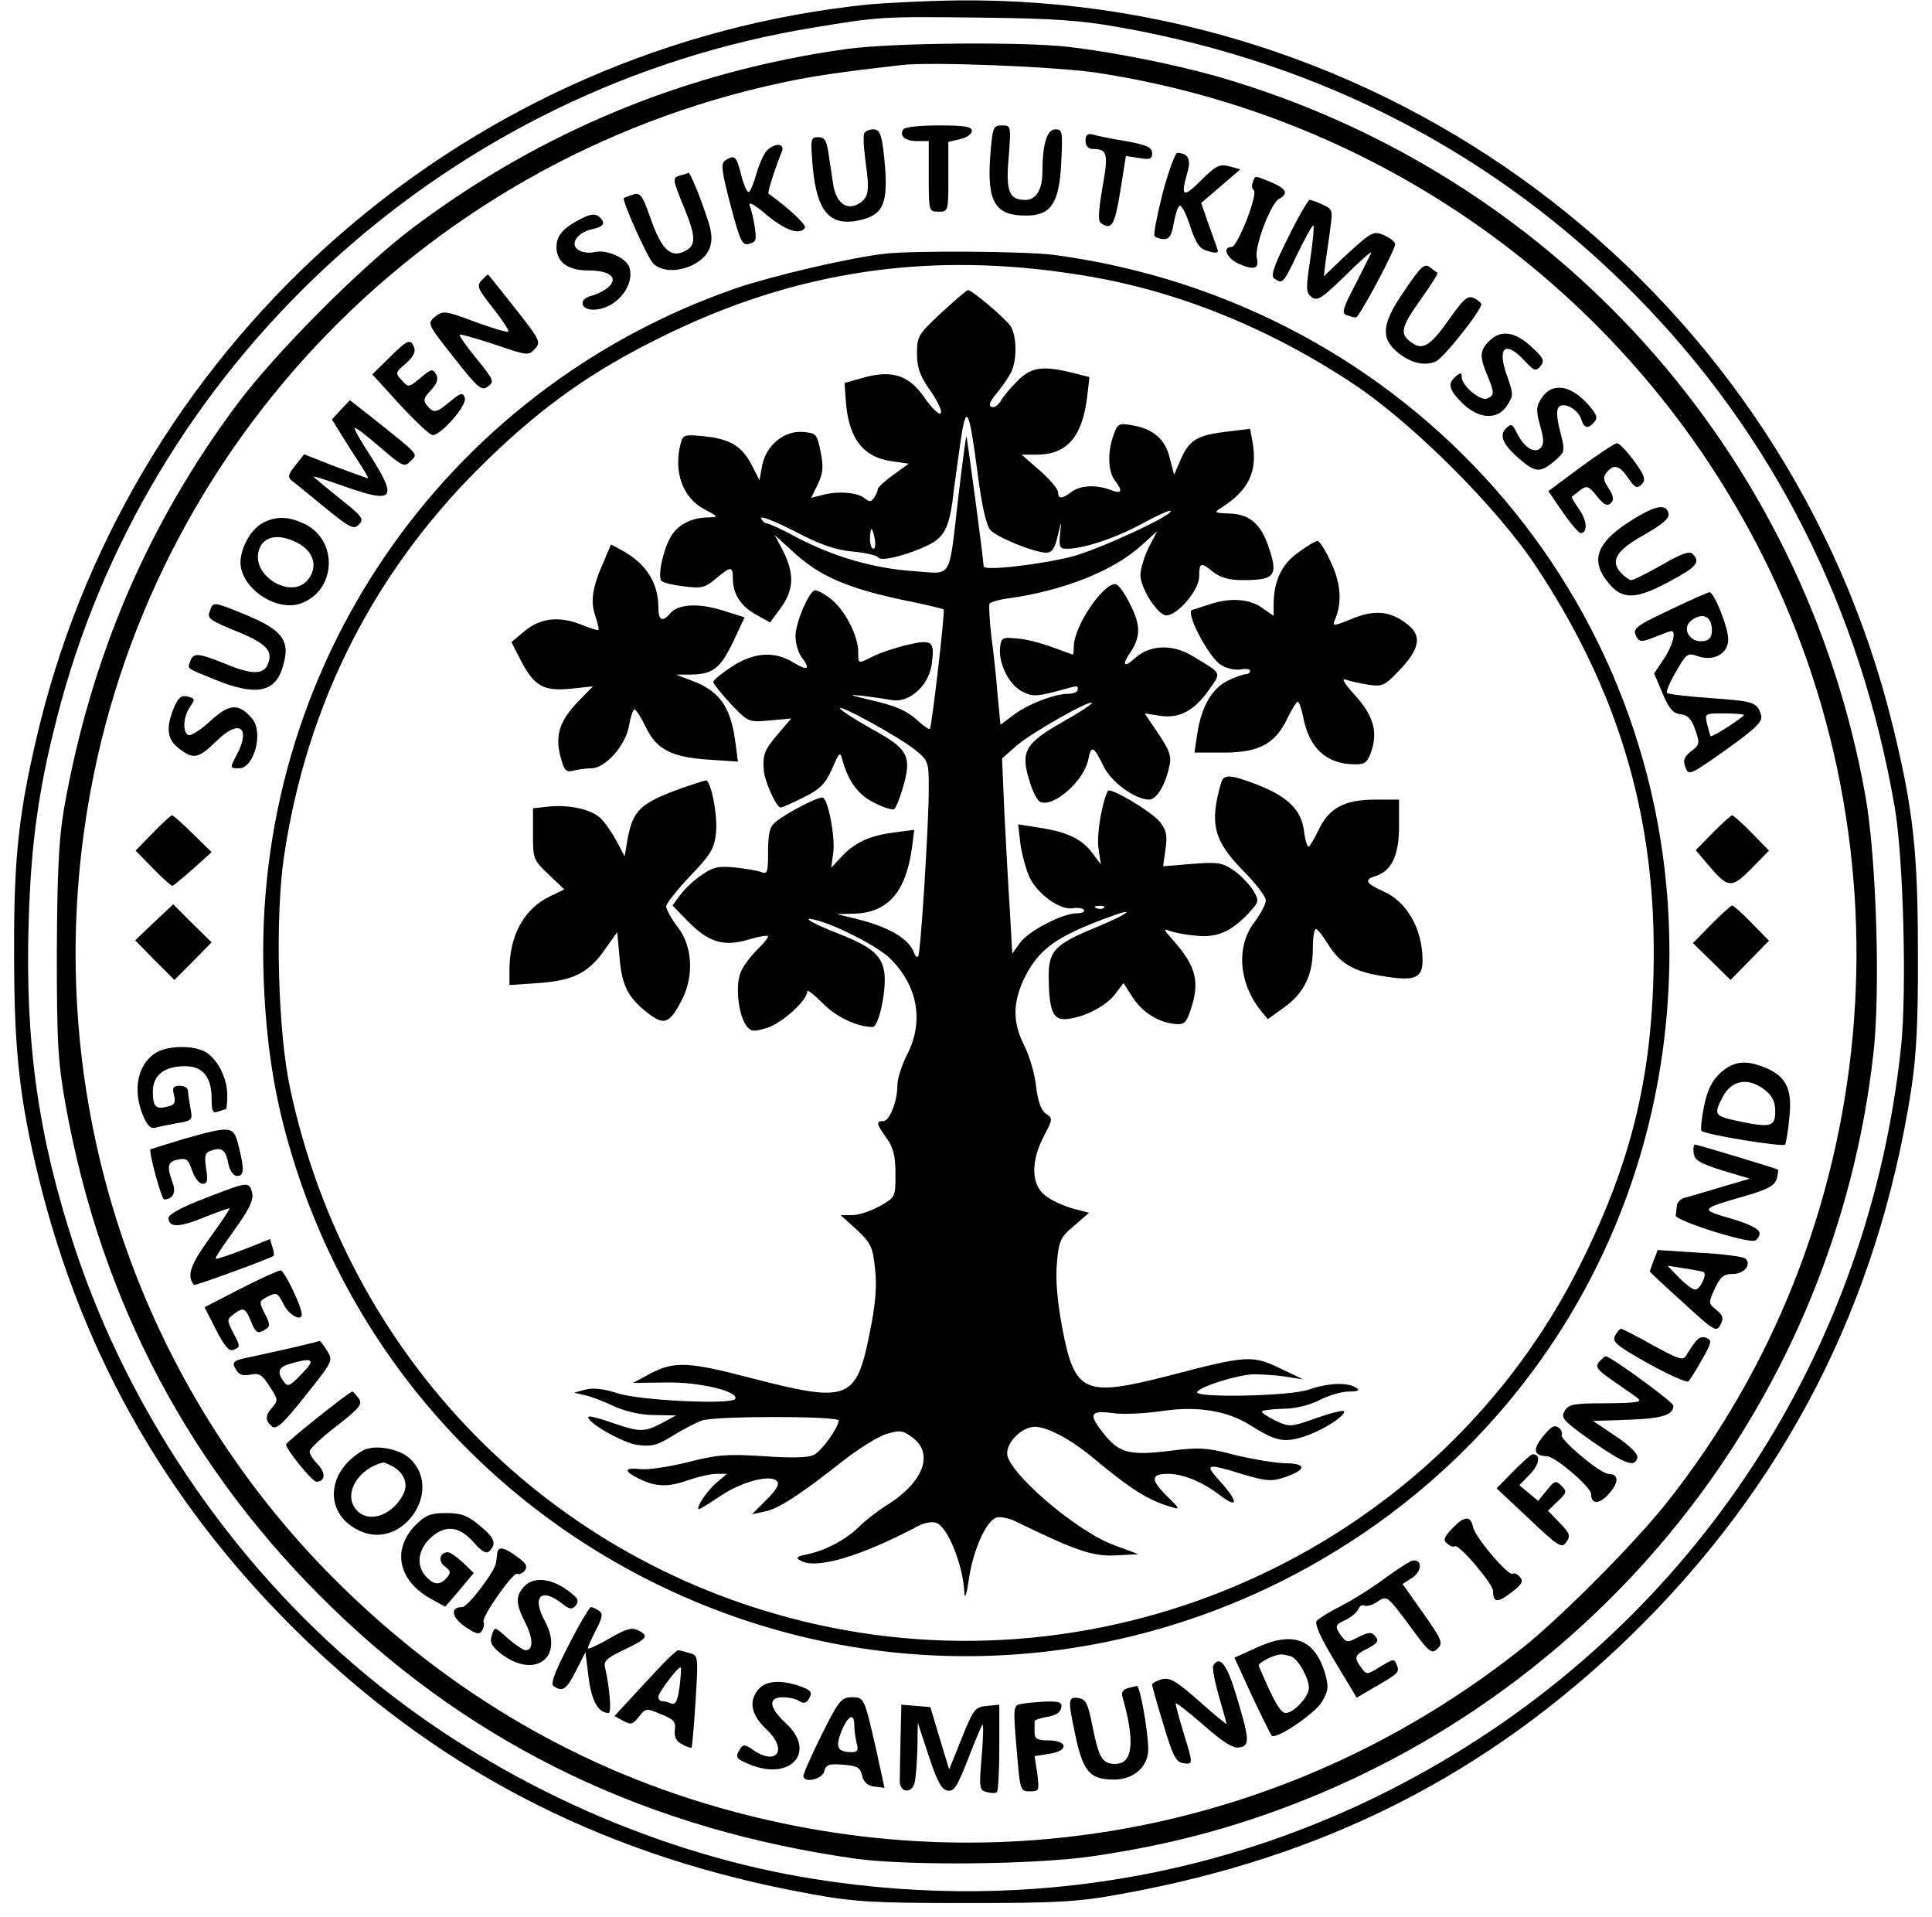 <?xml version="1.0" encoding="UTF-8"?>
<svg data-bbox="3.595 0.09 485.817 485.41" viewBox="0 0 493 489" height="652" width="657.333" xmlns="http://www.w3.org/2000/svg" data-type="shape">
    <g>
        <path d="M222 1.1C120 11.4 34.7 85.5 10.1 185c-5.2 21.4-6.6 33-6.5 58 0 24.9 1.3 37.1 6.3 57.6 11.3 45.9 33.7 84.7 68.2 117.9 35.8 34.4 77.7 55.5 128.9 64.7 10.9 2 15.9 2.3 39.5 2.3s28.6-.3 39.5-2.3c51.8-9.3 93.4-30.4 129.9-65.7 39.4-38.3 63.2-84.5 71.8-139.5 1.3-8.7 1.8-17.3 1.7-35 0-25.7-1.2-36.6-6.4-57.8C456.2 75.9 357.2-.9 244.6.1c-7.8.1-17.9.6-22.6 1zM285.9 7c51.3 9.1 95.8 32.2 131.5 68.4 35 35.5 57.3 79.6 66.1 130.6 2.2 12.9 3.1 46.7 1.6 61.1-8.2 77.7-52.4 145.5-120.1 184-47.7 27.2-102.2 37-157 28.3-39.4-6.2-79.2-23.9-111-49.2-35.7-28.4-63.7-68.7-78-112.1-9.2-27.9-12.6-51.9-11.7-82.5.6-21.5 2.8-36.2 8.3-56.5 24.4-89 99.9-156.9 191.6-172 17.5-2.9 17.9-2.9 43.3-2.6 18.3.2 25.5.7 35.4 2.5z"/>
        <path d="M216 12.5c-40.7 5.7-77.7 20.9-110.5 45.5-13.2 9.9-35.1 31.9-44.9 45-23 30.8-37.5 64.8-44.3 103.5-1.3 7.8-1.7 15.9-1.8 36.5 0 23.4.3 28 2.3 39.2 9.1 50.2 31.9 93.2 68.3 128.3 36.4 35.2 80.6 56.3 133.4 63.7 13.1 1.8 45.4 1.5 60-.6 19.3-2.8 35.3-7 52.3-13.6 80.7-31.4 137.4-104.9 147.2-190.8 1.9-15.9.8-50.7-2-66.2-15.7-88-79.6-158.8-165.4-183.5-10.6-3-25.9-6.1-37.6-7.5-11.6-1.4-45.4-1.1-57 .5zm63.5 6C351.8 29.4 414.1 73.7 448 138.3c41.3 78.7 32.3 175.9-22.8 245.2-8.1 10.2-26.4 28.6-36.2 36.5-58.3 46.6-134.2 61.7-206 41-37.7-10.8-71.2-31.1-99.6-60.1-49-50.3-71.8-120.3-61.8-189.9C35 117 106.2 41 199.5 21.1c7.8-1.7 15.5-2.8 30.5-4.5 7.6-.9 39.1.4 49.5 1.9z"/>
        <path d="M230.5 33c-1.1 1.7.5 3 3.6 3h2.9v9c0 8.9 0 9 2.5 9s2.5-.1 2.5-8.9v-8.9l3-.7c1.7-.4 3-1.3 3-2.1 0-1.1-1.8-1.4-8.4-1.4-4.7 0-8.8.4-9.1 1z"/>
        <path d="M252.7 39.6c-.9 11.9 1.2 15.4 9.1 15.4 6.4 0 8.5-3.1 9-13.5.4-8 .3-8.5-1.5-8.5-2.1 0-3.3 3.7-3.3 10.8 0 4.6-1.6 7.2-4.4 7.2-4.1 0-5-2.2-4.2-11 .6-7.9.6-8-1.7-8s-2.4.4-3 7.6z"/>
        <path d="M220.6 33.9c-.4.5-.2 3.9.3 7.6 1.1 7.4.7 9.1-2 10.6-3 1.6-5.6-.5-6.3-5.1-.3-2.2-.9-5.8-1.2-8-.5-3.2-1-4-2.6-4-2 0-2 .4-1.4 7.7 1.1 11.7 4.6 15.4 12.7 13.3 5.8-1.6 6.8-4.8 5.3-17.8-.5-4.1-1.1-5.2-2.5-5.2-1 0-2 .4-2.3.9z"/>
        <path d="M277 35.9c0 1.3.7 2.1 1.8 2.1 3.8 0 4.1 1.1 2.5 9.9-1.1 6.9-1.2 8.6-.1 9.2 2.5 1.6 3.3.2 4.7-8.5l1.4-8.8 3.3.5c2.8.5 3.4.3 3.4-1.2s-1.3-2.1-6.7-3.1c-3.8-.6-7.6-1.4-8.5-1.7-1.3-.3-1.8.1-1.8 1.6z"/>
        <path d="M195.7 38.4c-.8.8-2 3.5-2.7 6-.7 2.5-1.6 4.6-2 4.6-.4 0-1.3-2-1.9-4.5-1.2-4.7-1.6-5.1-4-3.6-1.2.8-1 2.5 1.3 11.4 2.5 9.4 3 10.4 4.8 9.9 1.7-.4 1.9-1 1.4-4.3-.3-2-.9-4.5-1.3-5.5-.4-1.1 1.3-.2 4.3 2.4 4.8 4 8.6 5.3 9.8 3.3.5-.7-4.5-5.3-9.3-8.7-.3-.3 1.6-6.2 3.4-10.7.9-2.1-1.7-2.4-3.8-.3z"/>
        <path d="M296.7 49.2c-1.4 5.6-2.4 10.5-2.1 11 .3.4 1.4.8 2.4.8 1.4 0 2-1 2.5-4 .4-2.2 1-4.2 1.5-4.5.5-.3 1.7 2.1 2.7 5.2 1.6 4.7 2.4 5.8 4.7 6.4 2 .6 2.6.4 2.3-.4-.2-.7-1.3-3.6-2.3-6.5l-1.9-5.4 5-4.3 5-4.3-2.9-.8c-2.4-.6-3.4-.1-7.2 3.7-4.5 4.5-5.2 4.1-3.4-2.1 1-3.4.2-4.9-2.6-5-.5 0-2.2 4.6-3.7 10.2z"/>
        <path d="M173.8 44.7c-2.3.6-2.3.8.7 8.1 3.2 7.8 3.2 9.9 0 11.4-3.5 1.6-5.8-.7-8.6-8.8-2-5.6-2.5-6.3-4.3-5.8-1.2.4-2.2.8-2.4.9-.6.5 5.8 14.8 7.4 16.6 3.4 3.7 12.5 1.3 14.5-3.8.7-2 .6-3.9-.5-7.2-1.7-5.3-4.5-12.2-4.9-12-.1.1-1 .3-1.9.6z"/>
        <path d="M319.7 46.5c-.4.8-.2 1.7.2 2 1.3.7-4.1 14.5-5.6 14.5-2.6 0-1.2 3 2 4.4 3.8 1.6 5.1 1.1 4.4-1.6-.7-2.6 3.5-13.8 5.6-15 2.6-1.4 2-2.6-1.9-4.3-4.4-1.8-4.1-1.8-4.7 0z"/>
        <path d="M328.7 60.6c-3.8 7.5-4.5 9.9-3.5 10.5 2.1 1.4 2.3 1.2 5.8-6.2 1.9-3.9 3.7-7.2 4.1-7.4.3-.2 0 3.5-.7 8.3-1.2 7.9-1.2 8.8.3 10 1.5 1.1 2.6.3 8.6-5.5 3.8-3.8 6.8-6.4 6.6-5.8-.2.5-2.1 4.2-4.1 8.2-3.1 5.9-3.5 7.2-2.2 7.7.9.3 1.9.6 2.4.6.8 0 10-17.1 10-18.7 0-.6-1.2-1.5-2.6-2.2-3-1.3-3.2-1.2-10.8 5.8l-4.8 4.6.5-4c.3-2.2.9-6 1.2-8.6.6-4.2.5-4.6-2-5.7-1.4-.7-2.9-1.2-3.3-1.2-.4 0-2.9 4.3-5.5 9.6z"/>
        <path d="M148.5 55.7c-4.8 2.4-6.5 4.4-6.5 7.3 0 3.9 2.9 6 8.2 6 5.5 0 7.7 1.9 5 4.3-.9.8-2.9 1.8-4.4 2.2-3.2.8-2.7 3.5.6 3.5 5.6 0 10.7-6 9.2-10.8-.8-2.4-5.8-4.6-8.8-3.9-1.1.3-3 .2-4-.4-2.6-1.4-.7-4.5 3.2-5.4 3.2-.7 3.7-1.6 1.8-3.3-.9-.7-2.2-.6-4.3.5z"/>
        <path d="M226 64.7c-9 1-28.6 5.6-38.1 8.8C113 99.4 64.2 170.7 67.3 250c.6 15.8 2.6 28.9 6.4 42 14.1 49.3 47.8 89.5 93.8 112.1 51 25 109.8 24.5 160.5-1.2 60.8-31 97.9-91.5 98-159.8.1-90.6-66.6-166.1-157.3-178.1-7.4-.9-35.1-1.1-42.7-.3zm50 5.5c24 3.8 47.8 13.4 69.6 27.9 15.2 10.2 36.3 31.3 46.3 46.3 20.5 30.9 30.1 62.2 30.1 98.2 0 30.5-5.3 53.1-18.7 79.9-35.4 71.1-116.8 109.4-195 91.9-67.9-15.2-119.7-68-134.3-136.9-3.1-14.5-3.8-43-1.6-58.5 5.8-39.8 23.5-74.3 52.3-102 14.1-13.6 26.4-22.3 43.8-30.9C202.9 69 237.4 63.9 276 70.2z"/>
        <path d="M240.2 79.8c-5.9 5.5-6.2 6-6.2 10.4 0 3.6.7 5.7 3.5 9.6 1.9 2.8 3.1 5.4 2.5 5.7-.5.3-2.3-1.5-4-3.9-3.9-5.8-8.2-7.3-15.5-5.3l-5 1.4.3 4.1c.6 9.9 4.3 14.9 12 15.9l4.1.6-3.9 2.8c-2.2 1.6-4 3.2-4 3.7 0 .4-.4 1.3-.9 2.1-.8 1.2-1.2 1.2-2.5.2-1.7-1.5-7-1.9-10.8-.8l-2.8.7 1.7-3.5c1.3-2.7 1.5-4.4.7-8.2-.9-4.6-1.1-4.8-4.5-5.1-4.8-.4-9.4 3.4-10.4 8.5l-.7 3.8-1.9-3.7c-2.5-5-5.6-6.8-12.2-7.5-5.1-.5-5.4-.4-6 1.8-1.9 7.2.5 13.9 6 16.8 3.6 1.9 3.7 2 1.1 2.1-4.1 0-7.5 1.7-9.3 4.4-2.2 3.3-3.8 10.7-2.7 11.8.5.5 3.1 1.1 5.8 1.4 4.4.6 5.4.3 8.1-2 3.8-3.2 4.3-3.2 4.3-.1 0 4 2 7.1 5.9 9.3l3.6 2 2.8-3.8c3.3-4.6 3.4-8.6.6-14.3l-2.2-4.2 4.6 4.2c7 6.5 14.4 9.6 30.2 12.8 4.4.9 8.1 1.8 8.3 2 .4.4-3 29.7-3.5 30.4-.2.3-1.3-.5-2.6-1.6-3.2-3-5.9-4.2-12.9-5.8-5.2-1.2-5.5-1.4-1.8-1 2.5.3 5.9.8 7.6 1.1 4.3.8 9.2-3.5 10.1-8.8.9-6.2.3-6.8-6.1-5.3-3 .7-6.9 2-8.7 2.9-4.1 2-3.9 2.1-3.9-1.2-.1-4.2-3.4-10.6-7.1-13.5-1.8-1.4-3.7-2.3-4.1-2.1-1.8 1.1-4.8 8.5-4.8 11.7 0 1.8.7 4.2 1.5 5.3 2.4 3.1 1.7 3.7-1.9 1.5-4.9-3.1-10.3-2.7-15.9 1-2.6 1.7-4.7 3.4-4.7 3.9 0 .4 2 2.9 4.4 5.5 4.5 4.7 4.5 4.8 10 4.3l5.5-.5-3.5 4.1c-3.3 3.9-3.8 5.1-3.5 9.1.2 2.8 3.2 9.5 4.3 9.5.5 0 3.1-1.2 5.9-2.6 4.1-2 5.5-3.4 7.2-7.2 1.9-4.4 2.1-4.6 2.7-2.2 1.5 5.4 4 8.8 8.1 10.8 2.3 1.2 4.6 1.9 5.1 1.6.4-.3 1.5-2.9 2.3-5.8 2.2-7.7 1.2-9.6-8-14.6-4.1-2.3-7.8-4.7-8.1-5.2-1-1.6 15.2 7.3 19.1 10.5 3.4 2.7 3.5 3.1 3.5 9.7 0 9.8-2.1 42.4-2.7 43-.3.3-.8-.1-1-.8-1.3-3.7-6.2-6.6-14.8-8.8l-5-1.2 4.3-.1c8.7-.2 13.3-5.4 14.9-16.7l.6-4.7-5.3.7c-6.2.8-10 2.6-13.4 6.3l-2.5 2.7.5-3.6c.6-3.7-1.1-13.4-2.6-14.3-.8-.5-9.4 3.9-12.2 6.3-1.4 1.1-1.8 3-1.8 7.5 0 5.2-.2 5.8-1.7 5.2-1-.4-4-.9-6.8-1.2-4.1-.4-5.6-.1-8.4 1.9-1.9 1.2-4.3 3.5-5.5 5.1l-2 2.7 3.9 4c5.3 5.4 9.1 6.6 15.5 4.7 2.7-.8 5-1.2 5-.8 0 .4-1.3 2-2.9 3.5-1.6 1.6-3.5 4.1-4.1 5.7-1.4 3.3-.6 10.7 1.4 13.5 1.2 1.6 1.8 1.7 5.4.6 3.8-1.2 10.2-7 10.2-9.3 0-.5 1.7.8 3.8 2.9 3.3 3.5 8.8 6.2 12.9 6.2 1.6 0 3.7-10.1 2.9-14.3-.8-4.2-3.4-6.3-12.1-9.7-6.4-2.5-9.3-4.3-5.4-3.3 5.3 1.3 15.6 6.6 18.8 9.6 7.2 6.9 9 16.1 4.6 24.7-1.4 2.7-2.5 6.2-2.5 7.8 0 4.2-2 9.2-3.6 9.2-1.9 0-1.8.7.8 4.3 1.8 2.5 2.3 4.6 2.3 9.2 0 5.9 0 5.9-4 8.2-2.2 1.2-5.3 2.3-7 2.3h-3l4.1 3.7c3.7 3.5 4.1 4.4 4.7 10 .5 4.5.1 9.2-1.4 16.5-3.4 17-5.4 17.8-30.1 11.4-16-4.2-19.7-4.4-25.8-1.2l-4.5 2.4 8.5-.1c8.3-.2 18.7 2.3 17.6 4.2-1 1.5-24 .4-29.8-1.4-3.7-1.2-6.5-1.5-8.4-1l-2.9.8 3 .7c1.7.4 5 1.7 7.5 2.9 2.8 1.2 6.6 2.1 10 2.1l5.5.1-3.5 1.9c-4.5 2.4-5.8 2.4-12.7 0-3.1-1.1-5.8-1.8-6.1-1.6-1 1.1 8.4 6.6 12.3 7.2 3.8.5 5.1.2 9.3-2.4 2.6-1.6 5.9-3.3 7.3-3.8 3.1-1.2 34.9-1.2 34.9 0 0 1.7-4.2 7.6-6.2 8.7-1.4.8-5.6.9-12.9.4-9.2-.6-11.9-.4-19.3 1.5-4.7 1.2-10.2 2-12.1 1.8-4.4-.5-4.5.5-.1 2.6 4.2 2 7.2 2 12.6.1 2.3-.8 5.4-1.5 6.9-1.5h2.6l-2.7 2.3c-2.4 2-5.5 6.7-4.4 6.7.2 0 2.7-1.5 5.5-3.4 5.4-3.6 12.6-5.5 14.3-3.8.8.8 0 2.2-2.6 4.8l-3.7 3.7 3.3-.7c3.4-.7 8.5-3.9 20.3-13.2 3.9-3 8.7-6 10.8-6.6 3.3-1 4.1-.9 6.5.9 5.6 4.1 2.9 11.4-6.5 17.3-2.4 1.5-5.6 4-7.1 5.5-3.2 3.2-8.4 6-13.1 7-2.9.6-3.2.9-1.7 1.7 4 2.2 15.4-1.2 29.9-8.9 1.5-.8 3.6-1.2 4.6-.8 2.9.9 6.9 10.8 7.2 18 .1 1.6.6.1 1.1-3.4 1.1-7.8 4.6-15.5 7.3-16 1-.2 3.3.3 5 1.2 15.2 7.4 19.4 8.8 25.2 8.5l5.8-.3-6.2-2.3c-9.6-3.5-27.3-18.7-27.3-23.4 0-3.1 3.9-6.8 7.1-6.8 3.1 0 9.2 3.2 14.8 7.9 9.9 8.2 14 10.8 20.1 12.6 2.2.7 2.1.4-1.3-2.9-4.1-4.1-4.1-5.6.4-5.6 3.8 0 8.9 2.1 13.4 5.6 4.5 3.4 4.5 1.5-.1-3.6-4.2-4.6-3.7-4.8 5.7-1.9 5.7 1.7 7.4 1.9 10.3.9 5.9-1.9 6.3-3.6.8-3.7-2.6 0-8.4-1-13-2.1-7.2-1.9-9.2-2-16.4-1.1-10.3 1.3-13.1.6-16.8-3.9-4.4-5.4-4-6.5 1.9-5.7 2.7.4 8.3.1 12.5-.5 9.1-1.4 16.9-.1 22.8 3.7 6.3 3.9 8.3 4.4 13.2 2.9 4.6-1.4 10.6-5.1 10.6-6.5 0-.5-3.1.3-6.9 1.6-6.7 2.4-7 2.4-10.5.8-2-1-3.6-2-3.6-2.4 0-.3 2.4-.6 5.3-.7 3.2 0 6.8-.9 9.4-2.2 2.3-1.2 5.7-2.2 7.5-2.2 2.5 0 2.9-.3 1.8-1-2.2-1.4-7.1-1.2-12 .5-4.8 1.7-29.5 2.2-28.5.6.8-1.4 10.1-4.3 14.3-4.5 2 0 5.7.2 8.2.6l4.5.7-6-2.9c-7-3.3-8.5-3.2-28 1.9-21.8 5.6-24.2 4.6-27.4-11.9-1.3-7.1-1.8-12.5-1.4-16.8.5-5.7.9-6.6 4.4-9.5l3.8-3.3-4.2-1.1c-2.4-.7-5.5-2.1-7-3.3-3.6-2.8-3.7-8.8-.3-15.2 2.2-4.2 2.3-4.5.6-5.6-1.3-.8-2.1-3-2.6-6.9-.3-3.2-1.7-7.9-3-10.5-3.1-6.1-3-11.1.1-17.5 3.6-7.1 8-10.3 20.3-14.9 8.9-3.4 6.7-1.4-2.9 2.5-9.8 4.1-11.4 5.8-11.3 12.5.1 8 1 10.6 3.9 10.6 4.1 0 10.4-3 12.9-6.2l2.3-3 2.1 3.3c2.4 3.9 6.5 6.6 10.7 7.1 2.6.3 3.1-.1 4.2-3.2 2.6-7.5 1.6-11.5-4.6-18.4-2.2-2.5-2.3-2.8-.6-2.1 1.1.4 4.1 1 6.6 1.2 5.3.6 8.9-.9 13.4-5.6 2.8-3.1 2.9-3.2 1.3-5.9-.9-1.5-3.1-3.8-4.9-5.1-3.1-2.1-4.1-2.2-10.8-1.7l-7.3.6.6-4.3c.5-3.5.3-4.8-1.4-7-2.2-2.7-12.8-9-13.3-7.9-1.5 2.9-2.9 11-2.4 14.5l.6 4.2-2.1-2.8c-2.7-3.6-6.3-5.4-13.3-6.5l-5.7-.9.6 5.1c.4 2.8 1.5 6.7 2.4 8.6 2.1 4.2 7.8 8.3 11 7.7 1.2-.2 2.5 0 2.8.4.3.5-.5.9-1.8.9-3.7 0-12.3 4.5-14.5 7.5l-2 2.8-.6-10.9c-.4-6-1-17.2-1.4-24.9l-.6-14 3.5-3.1c3.7-3.3 18.7-11.8 19.4-11.1.3.2-3 2.4-7.3 4.8-9.7 5.5-10.9 7.6-8.7 14.8.8 2.9 2.1 5.4 2.9 5.7 3.4 1.4 11.1-5.4 12.2-10.8.7-3.8 1.4-3.5 3.8 1.5 2 4.2 8 8.6 11.7 8.7 1.9 0 4.2-3.7 5.2-8.6.6-2.5 0-4-2.8-8.2l-3.5-5.2 3.8.6c5 .8 8.9-1.3 12.6-6.6 3.2-4.6 3.5-4-4.3-8.7-5.2-3.1-11-2.8-14.8.8-2.6 2.4-3.2 1.5-1-1.6 2.7-4 2.7-7 0-12.3-1.4-2.9-3.1-5.2-3.8-5.2-3.3 0-10.6 10.9-10.6 16 0 1.1-.1 2-.2 2-.2 0-2.5-.9-5.3-1.9-2.7-1-6.8-2.1-9-2.2-3.7-.4-4-.2-4.3 2.2-.5 4.1 2.3 9.6 5.6 11.3 2.6 1.3 3.5 1.3 8.3.1 6.5-1.8 5.9-1.7 5.9-.5 0 .5-1.1 1-2.4 1-3.5 0-10.5 2.7-14.1 5.5l-3.2 2.4-.7-7.2c-.3-4-1-10.8-1.6-15.1-.5-4.3-.7-8.2-.5-8.6.3-.4 2.6-1.1 5.2-1.4 13.9-2 26.4-7 33.5-13.4l4.1-3.7-2.2 4.2c-1.1 2.3-2.1 5.5-2.1 7 0 3.4 4.5 10.3 6.6 10.3 2.9 0 8.4-6.5 8.4-9.9 0-3.6.4-3.8 3.7-1.1 1.8 1.4 4.1 2 7.4 2 8.4 0 9.2-1.1 6.4-9.1-2-5.5-4.9-7.8-10-7.9-3.5-.1-3.8-.3-2.1-1.3 7.2-4.5 9.6-9.4 8.2-17l-.6-3.3-5.8.7c-7.6.9-9.7 2.1-11.8 6.9l-1.8 4.1-1.1-4.2c-1.1-4.8-4.2-7.5-9.6-8.4-3.4-.6-3.7-.5-4.8 2.6-1.5 4.4-1.4 9.1.4 11.5 2.1 2.8 1.8 3.5-1.1 2.4-3.7-1.4-7.7-1.2-10 .5-2.4 1.8-3.4 1.9-3.4.1 0-.8-2.1-3.3-4.6-5.5l-4.7-4.1h3.7c7.8 0 11.7-4.4 13-14.6l.6-5.2-4.4-1.1c-7.6-1.9-10.5-1.4-14 2.1-1.8 1.8-3.7 4.1-4.3 5.2-.6 1-1.6 1.7-2.3 1.4-.8-.2-.5-1.3 1.2-3.3 1.4-1.7 3-4 3.7-5.3 1.7-3.2 1.6-9.6-.1-12.1-1.4-2-9.8-9.1-10.8-9.1-.3 0-3.3 2.6-6.8 5.8zm9.3 41.2c1 7.9 2.2 13.1 3.2 14.2 1.7 1.9 11.3 5.8 14.3 5.8 1.4 0 2.2-1.1 2.9-4.3 1-4.1 1-4.1.6-.5-.3 3.4-.1 3.8 1.8 3.8 4.3 0 12.8-2.9 19.3-6.5 3.7-2 6.8-3.4 7.1-3.2 1 1-18.3 9.9-25.2 11.7-8.4 2.1-22.5 3.7-22.5 2.5 0-1.5-4.2-33-4.4-33.2-.1-.2-1 6.6-2 15-2.6 22.2-1.3 20.1-11.5 19.4-10.1-.7-19.9-3.5-29.6-8.5-3.8-2.1-7.4-3.7-7.9-3.7s-1.1-.6-1.4-1.3c-.2-.7 3.6.8 8.5 3.3 6.5 3.4 10.4 4.8 14.8 5.2 3.3.3 6.3 1 6.6 1.5.7 1.2 7.9-.7 13.1-3.3 4-2.1 5.2-4.7 6.2-13.9.4-3 1.2-8.9 1.8-13 1.4-9.2 2.1-7.8 4.3 9zm-26.3 16.5c.3 1.4.1 2.5-.3 2.5-.5 0-.9-1.1-.9-2.5s.2-2.5.4-2.5.6 1.1.8 2.5zm58.5 94.1c-.3.3-1.2.4-1.9.1-.8-.3-.5-.6.6-.6 1.1-.1 1.7.2 1.3.5z"/>
        <path d="M331.2 141c-4.2 3-6.2 7.3-6.2 13.3v2.8l-2.9-2c-3.2-2.3-8-2.7-13.2-1-1.9.6-4 1.3-4.7 1.5-1.8.5 4.1 11.9 7.3 14 1.4.9 3.6 1.4 5 1.2 1.4-.3 2.5-.1 2.5.3 0 .5-.5.9-1.1.9-.6 0-2.7.7-4.5 1.6-4.1 1.9-6.9 6.8-7.9 13.7l-.7 4.7h7.4c9 0 13.2-2.2 16.3-8.7 1.1-2.3 2.3-4.2 2.6-4.3.4 0 1 1.7 1.4 3.7 1.5 8.2 6 12.3 13.4 12.3 2.5 0 3.1-.6 4.1-3.5 1.6-5 .4-9.1-4.4-14.3-2.7-3-3.4-4.3-2.1-3.8 1.1.4 3.7 1 5.8 1.3 3.4.5 4.1.2 7.6-3.5 5.4-5.6 6-8.9 2.4-11.8-4.3-3.5-8.5-4-14.4-1.5-4.6 1.9-5 1.9-4.3.3 1.9-4.3 1.6-9.2-.9-14.6-1.4-3.1-3-5.6-3.5-5.6s-2.7 1.3-5 3z"/>
        <path d="M154 143.4c-2.8 6.3-3.4 10-2.1 13.7.6 1.8 1 3.4.8 3.6-.2.2-2-.4-4-1.2-5.8-2.4-10.7-1.9-14.7 1.4l-3.5 2.9 2.4 4.7c3.4 6.6 5.9 7.9 12.8 7.2l5.6-.6-3.6 3.7c-4.9 5-6.1 8.8-4.7 14.2 1 3.6 1.4 4.1 3.3 3.6 1.2-.3 3.3-.6 4.6-.6 3.6 0 8.7-5.8 9.6-10.8.4-2.3 1-4.2 1.4-4.2.4 0 1.7 2 2.9 4.5 2.7 5.7 6.6 7.7 16.1 8.3l7.4.5-.7-5.3c-1.2-8.8-4.1-12.8-11.2-15.4l-3.9-1.5h3.8c5.7-.1 7.5-1.6 10.8-8.4l2.9-6.2-5.7-1.8c-6.2-1.9-11.3-1.6-13.3.8-1.9 2.3-3 1.8-3-1.5 0-6.3-3.1-11.2-9.3-14.6l-2.8-1.5-1.9 4.5z"/>
        <path d="M311.6 199.7c-3 10.4-1.9 14.7 5.4 22.2 3.3 3.3 6 6.8 6 7.8s-1.4 3.6-3 5.7c-4.6 6.1-3.9 15.4 1.7 22.4l1.8 2.2 4.2-3c5.1-3.7 7.3-8.3 7.3-14.9 0-2.8.3-5.1.8-5.1.4 0 1.8 1.8 3.1 3.9 2.9 4.8 6.6 7 13.8 8.1 8.3 1.4 10.3.6 10.3-4 0-8-4-15-10-17.6-4.5-2-5-3-2-3.9 4.1-1.3 6-5.3 6-12.6V204h-6.2c-7.8 0-11.8 2.2-14.4 7.9-1.1 2.2-2.2 4.1-2.5 4.1-.4 0-.9-1.9-1.2-4.3-.7-5.2-4.3-8.6-12.1-11.6-6.9-2.6-8.3-2.6-9-.4z"/>
        <path d="M174.4 200.9c-11.1 4-12.9 5.7-14.3 13.4l-.7 4.2-2.1-4c-1.2-2.2-3-4.8-4.2-5.9-2.4-2.2-8.2-3.4-13.4-2.8l-3.7.4v6.6c0 6.3.1 6.6 4 10.3l4 3.8-3.5 1.7c-6.7 3.1-10.5 10-10.5 18.8v3.9l7.3-.5c8.9-.6 12.9-2.6 17-8.5l3.2-4.5.6 6.5c.6 7.3 2.2 10.3 7.4 14.3 4.1 3.1 5.4 2.5 8.6-3.7 3-6 2.6-13.5-1.1-18.3-1.7-2.2-3-4.6-3-5.4 0-.7 2.8-4.2 6.1-7.7 5.3-5.5 6.2-7.1 6.6-11 .5-4.3-1.3-13.6-2.6-13.4-.3 0-2.9.9-5.7 1.8z"/>
        <path d="M358.5 74c-5.8 8.3-6.3 12.1-2.1 15.7 3.4 2.9 7.1 3.8 10 2.5 2-.9 11.6-13 11.6-14.6 0-.3-.8-1-1.8-1.5-1.6-.8-2.5-.1-6.1 4.9-5 7.2-7 8.5-9.9 6.4-3.1-2.2-2.8-3.8 2.4-11.1 2.5-3.5 4.4-6.5 4.2-6.7-.1-.1-1-.7-1.9-1.4-1.4-1.1-2.3-.3-6.4 5.8z"/>
        <path d="M123.2 71.2c-1.7 1.7-1.6 2.1 2.9 7.8 2.2 2.8 3.9 5.4 3.6 5.6-.2.3-4.1-.9-8.5-2.5-7.7-2.9-8.2-2.9-10.2-1.3-2 1.7-2 1.8 4.8 10.4 6.2 7.9 7.1 8.6 8.7 7.4 1.7-1.2 1.5-1.7-2.9-7.1-2.6-3.2-4.5-5.9-4.3-6.1.2-.2 4.2.9 9 2.5 8.2 2.8 8.6 2.9 10.2 1.1 1.6-1.7 1.3-2.3-5.1-10.4-3.7-4.7-6.8-8.6-6.9-8.6 0 0-.6.5-1.3 1.2z"/>
        <path d="M380 87c-2.4 2.4-2.5 3.9-.5 8.7 1.9 4.5 1.9 5.2-.1 6-1.7.6-6.4-3.3-6.4-5.5 0-1.2-.3-1.2-1.5-.2-2.2 1.9-1.8 3.4 1.7 6.9 4.2 4.1 9 4.3 11.4.5 1.6-2.4 1.6-2.9 0-7.4-2.7-7.4-.5-9.3 4.4-4 2.5 2.7 2.9 2.8 4.1 1.4 1.1-1.4.8-2.1-2.4-5-4.2-3.9-7.8-4.3-10.7-1.4z"/>
        <path d="M99.3 91.3 95 95.5l7.1 7.8c3.9 4.2 7.6 7.7 8.3 7.7 2.2 0 8.9-7.7 8.2-9.5-.5-1.5-1-1.3-3.7.9-3.6 3-4.2 3.1-5.9 1.1-1.1-1.3-.9-2 .9-3.9 1.7-1.8 2-2.9 1.4-4.1-.9-1.5-1.3-1.4-4 .9-3 2.5-3.1 2.5-4.8.6-1.7-1.8-1.6-2 1.1-4.3 1.8-1.6 2.5-2.9 2.1-4-.9-2.4-1.7-2.1-6.4 2.6z"/>
        <path d="M393.4 101.5c-1.4 2.2-1.5 3.1-.4 7.1 1 3.4 1 4.8.1 5.7-1.5 1.5-4.2-.1-6-3.8-1.2-2.4-1.5-2.5-2.8-1.2-1.9 1.8-.7 4.3 3.8 8.1 3.8 3.2 5 3.2 8.6.2 2.7-2.4 2.7-2.4 1.4-7.6-.9-3.5-1-5.5-.3-6.2 1.3-1.3 4.9.6 5.7 3.2.7 2.3 1.8 2.5 3.4.6.9-1.1.5-2.1-2.2-5-4.3-4.5-8.8-4.9-11.3-1.1z"/>
        <path d="m87 104.5-2.3 2.5 2.9 4.7c1.7 2.7 3.8 6 4.8 7.5 1 1.6 1.7 2.8 1.4 2.8-.2 0-3.9-1.4-8.3-3l-7.9-3.1-2.2 2.8c-1.8 2.2-2 3-1.1 3.8.7.5 4.6 3.7 8.5 6.9 6.5 5.3 7.5 5.8 8.8 4.4 1.4-1.4.8-2.1-5-6.7-3.6-2.9-6.6-5.4-6.6-5.5 0-.2 3.7 1 8.2 2.6 12.3 4.3 13.3 3.1 6.4-7.8-2.5-3.8-4.3-7-4.1-7.2.2-.3 3.1 2 6.5 4.9 5.8 5 6.2 5.2 7.8 3.5 1.9-1.9 2.5-1.2-9.9-11.1l-5.6-4.4-2.3 2.4z"/>
        <path d="m403.3 119.2-8.2 6.1 3.7 5.4c2 2.9 4.1 5.3 4.5 5.3 1.9 0 1.7-3.2-.3-6-1.2-1.7-2.1-3.2-1.9-3.3.2-.2 1.2-.9 2.2-1.7 1.6-1.2 2.1-1 4.2 1.6 1.8 2.2 2.6 2.6 3.5 1.8.9-.9.8-1.8-.5-3.8-1.4-2.1-1.5-2.9-.5-4.1 1.8-2.2 3.3-1.8 5.5 1.5 1.7 2.5 2.2 2.7 3.4 1.6 1.1-1.2.9-2.1-1.9-6-1.9-2.5-3.8-4.6-4.4-4.5-.6 0-4.8 2.8-9.3 6.1z"/>
        <path d="M417.7 131.9c-10.3 6.1-12.3 10.9-7.1 17 3.5 4.2 7 4 15.5-.6 6.9-3.7 7.9-4.9 5.8-7-.8-.8-3 0-7.8 2.8-3.8 2.1-7.2 3.9-7.8 3.9-.5 0-1.8-.9-2.7-1.9-2.8-3.1-1.1-5.7 6-9.7 4.4-2.5 6.4-4.1 6.2-5.3-.5-2.5-2.9-2.3-8.1.8z"/>
        <path d="M66.9 133.5c-3.4 1.9-6.2 7.7-5.4 11.4 1.3 6.1 9.4 11 15.1 9.1 9.2-3.1 9.9-16.2 1-20.4-4.1-1.9-7.2-2-10.7-.1zm9 5c4.3 2.2 5.4 6.4 2.4 9.7-4.1 4.5-13.6-1-12.4-7.2.8-4.1 4.9-5.2 10-2.5z"/>
        <path d="M426.3 155.5c-9.3 4.4-10 4.9-8.5 7.3.7 1 1.6.9 4.5-.3 2-.8 3.9-1.5 4.2-1.5 1.3 0 .3 3.9-2 7.2l-2.4 3.6 2.1 5c1.7 4 2.7 5.2 4.6 5.4 1.9.2 2.8 1.2 3.8 4 1.2 3.5 1.1 3.8-1.1 5.5-1.8 1.4-2.1 2.3-1.4 4.1.8 2.1 1.1 2 10.3-4.5 7.8-5.6 9.4-7.2 9-8.8-1-3.4-1.8-3.6-12.8-4.4-5.8-.4-10.9-1-11.2-1.3-.3-.4.7-2.8 2.3-5.5 2.6-4.6 3-4.8 5.5-3.9 4.1 1.4 7.8-.6 7.8-4.3 0-3-3.6-12.1-4.8-12-.4 0-4.9 2-9.9 4.4zm10.5 4.6c.2 1.7-.3 2.9-1.2 3.2-3.8 1.5-7-2.8-3.9-5.1 2.6-1.9 4.8-1.1 5.1 1.9zm8.2 22.3c0 .5-8.1 5.8-8.5 5.4-.1-.2-.5-1.5-.9-3.1-.6-2.7-.6-2.7 4.4-2.7 2.7 0 5 .2 5 .4z"/>
        <path d="M53.6 155.7c-.8 2.1-.5 2.4 7.6 5.7 6.7 2.8 8.5 4.7 7.2 7.9-1 2.8-4 2.9-10.5.2-7.3-2.9-8.5-3.1-9.3-.9-.8 2.1-1.3 1.7 6.3 4.8 10 4.1 15 3.3 17-2.5 2.5-7.3.6-10.1-9.8-14.3-7.6-3.1-7.7-3.1-8.5-.9z"/>
        <path d="M44.4 180.5c-2.1 5.1-1.8 8.1 1.2 10.4 3.7 2.9 5 2.7 9.6-1.8 5.7-5.7 8.9-3.7 5.3 3.3-1.9 3.6-1.9 3.6.5 3.6 3.9 0 6.3-9.3 3.3-12.7-3.4-4-5.8-3.8-10.7.7-2.5 2.3-5 3.9-5.6 3.5-1.5-.9-1.2-4.7.5-7.2 1.3-1.9 1.3-2.1-.6-2.6-1.6-.4-2.4.2-3.5 2.8z"/>
        <path d="m39 212.5-4.4 4.5 4.4 4.5c2.4 2.5 4.7 4.5 5 4.5.3-.1 2.6-2 5.2-4.3l4.8-4.3-4.8-4.7c-2.6-2.6-5-4.7-5.3-4.7-.3 0-2.5 2-4.9 4.5z"/>
        <path d="m437.1 212.4-4.4 4.5 2.9 3.4c5.4 6.4 6.1 6.5 11.3 1.3l4.5-4.6-4.4-4.5c-2.4-2.5-4.7-4.5-5-4.5-.3 0-2.5 2-4.9 4.4z"/>
        <path d="m39.3 235.3-4.8 4.6 5 5.1 5 5 4.8-4.8 4.7-4.8-4.9-4.8-4.9-4.9-4.9 4.6z"/>
        <path d="m436.7 235.8-4.7 4.8 4.8 4.7 4.8 4.7 4.9-5 4.9-5-4.4-4.5c-2.4-2.5-4.7-4.5-5-4.5-.3 0-2.7 2.2-5.3 4.8z"/>
        <path d="M40.1 268.4c-4.9 2.7-6.4 9.5-3.6 16.2 1.1 2.6 1.9 3.4 3.2 3.1 1-.3 3.5-.8 5.7-1.2 3.6-.6 3.8-.8 3.2-3.7-.3-1.7-.6-3.7-.6-4.4 0-.8-.9-1.4-2.1-1.4-1.7 0-2 .4-1.5 2.4.5 1.9.1 2.5-1.6 2.9-3 .8-3.8.1-3.8-3.8 0-4.2 2.9-6.5 8.2-6.5 4.5 0 6.8 2.7 6.8 8.3 0 3.2.3 3.8 1.6 3.3.9-.3 1.8-.6 2-.6.2 0 .4-1.6.4-3.5 0-4.3-2.2-8.8-5.2-10.9-2.7-1.9-9.4-2-12.7-.2z"/>
        <path d="M439 273.7c-2.2 2.1-3.3 4.3-4.2 8.6-.6 3.1-.9 6-.6 6.2 1 1 20.9 4.2 21.3 3.5.3-.5.8-3.6 1.1-6.9.8-7.2-.8-10.5-6.1-12.7-5.1-2.1-8.1-1.7-11.5 1.3zm11.4 4.4c1.9 1.5 2.6 3 2.6 5.5 0 3.9-1.2 4.2-10 2.3-5.5-1.2-5.7-1.6-3.5-5.9 2.3-4.5 6.6-5.3 10.9-1.9z"/>
        <path d="M47.1 290.5c-4.6 1.4-8.5 2.6-8.7 2.7-.5.6 2.8 12.8 3.5 12.8 2.3-.1 3.1-1.8 2.1-4.4-1.5-4.1-1.2-5.3 1.5-5.8 2.1-.4 2.6 0 3.5 2.8.7 1.9 1.8 3.4 2.7 3.4 1.2 0 1.4-.8.9-3.9-.5-3.4-.3-4.1 1.4-4.6 2.7-.9 3.6-.1 4.3 3.5.4 1.8 1.3 3 2.2 3 1.8 0 1.9-1.6.4-7.6-1.3-5.2-1.7-5.3-13.8-1.9z"/>
        <path d="M432.2 294.2c.2 1.8 1.6 2.6 7.3 4.4l7 2.1-7.5 2.2c-4.1 1.2-8.3 2.5-9.2 2.7-1 .3-1.9 1.2-1.9 2-.1.8-.2 1.9-.3 2.5-.1 1.3 18.2 7.1 20.2 6.4.6-.2 1.2-1.1 1.2-1.9 0-1-2.5-2.3-7.2-3.7-8.2-2.4-8.2-2.4 3.9-5.9 5.5-1.6 7.2-2.6 7.7-4.3.3-1.2.4-2.2.3-2.3-.4-.3-20.5-6.4-21.2-6.4-.3 0-.5 1-.3 2.2z"/>
        <path d="M52.3 305.7c-5.6 2.1-9.3 4.1-9.3 5 0 2.5 2.7 2.5 9-.1 3.5-1.4 6.5-2.5 6.6-2.3.1.1-2.2 3.6-5.2 7.7-4.9 6.8-5.8 9.5-3.9 11.8.2.3 19.4-6.7 20.3-7.4.2-.1.1-1.2-.3-2.3l-.6-2-5.2 2.1c-2.9 1.1-6.1 2.3-7.2 2.6-2.2.6-2.7 1.5 4.7-9 2.6-3.8 3.6-6 3.1-7.6-.7-2.8-1-2.8-12 1.5z"/>
        <path d="M422 321.5c-.5 1.4-1 2.7-1 2.9 0 .1 3.8 3.7 8.5 7.9 7.9 7.3 8.5 7.6 9.5 5.7.9-1.7.7-2.4-1-3.8-2.1-1.7-2.1-1.8-.4-5.5 1.4-3 2.3-3.7 4.6-3.7 2.9 0 4.8-2.4 3.2-3.9-.5-.5-5.7-1.2-11.6-1.5l-10.8-.7-1 2.6zm12.8 3.1c.8.6-1 4.4-2.2 4.4-.7 0-2.5-1.4-4.1-3l-3-3.1 4.5.7c2.5.4 4.7.8 4.8 1z"/>
        <path d="m61.3 328.8-9.1 4.7 2.9 5.7c2.1 4.1 3.3 5.6 4.4 5.2 1.9-.8 1.9-.8-.1-4.6-1.5-3-1.5-3.2.2-4.5 2.5-1.9 3-1.7 4.4 1.7 1.3 3.2 1.8 3.4 3.8 2.1 1.2-.7 1.1-1.4-.2-3.9-1.5-3-1.5-3.2.3-4.2 2.7-1.4 2.9-1.4 4.6 2 1.4 2.6 4.5 4.2 4.5 2.3 0-2-4.5-11.3-5.4-11.2-.6 0-5.2 2.1-10.3 4.7z"/>
        <path d="M412.1 340.8c-.8 1.5.4 2.5 8.6 7.1 5.2 2.9 9.8 4.9 10.2 4.5.4-.5 2-3 3.5-5.7 2.4-4.2 2.5-4.8 1-5.4-1.6-.6-2.4.1-5 4.3-.9 1.6-1.6 1.4-8.6-2.4-4.1-2.3-7.8-4.2-8.1-4.2-.4 0-1.1.8-1.6 1.8z"/>
        <path d="M76 343.5c-3 .7-8.1 1.8-11.2 2.5-5.4 1.1-5.7 1.3-4.7 3.2.8 1.5 1.8 1.9 3.8 1.5 2.2-.5 3 0 4.9 3 2.1 3.2 2.2 3.6.8 5.2-2 2.2-2 3.5-.2 5 1.1.9 2.8-.6 8.5-7.8 7.1-8.9 7.2-9 5.5-11.6-.9-1.4-1.7-2.5-1.8-2.4 0 0-2.6.7-5.6 1.4zm1 7c-3.2 3.3-3.6 3.4-4.7 1.8-1.7-2.3-1.2-3.6 1.8-4.4 5.9-1.7 6.5-1.1 2.9 2.6z"/>
        <path d="M408 347.5c-1 1.2-.4 2 3.5 4.7 2.6 1.8 5.5 3.8 6.4 4.5 1.3 1-.2 1.2-7.9 1.3-8.3 0-9.7.2-10.7 1.9-1.1 1.8-.5 2.5 6.8 7.7 8.5 5.9 11.1 6.9 11.7 4.3.2-1-1.8-3-5.5-5.5l-5.8-3.9 8.9-.3c8.7-.3 11.6-1.2 11.6-3.6 0-.9-16-12.6-17.3-12.6-.2 0-1 .7-1.7 1.5z"/>
        <path d="M81.2 361.5c-4.5 3.6-8.2 6.7-8.2 7 0 1.3 6.6 9.4 7.7 9.5 2.3 0 2.5-2.2.4-4.4-1.2-1.2-2.1-2.7-2.1-3.3 0-.7 3.1-3.6 6.9-6.5 6-4.7 6.7-5.6 5.6-7.1-.7-.9-1.4-1.7-1.6-1.7-.3 0-4.2 2.9-8.7 6.5z"/>
        <path d="M393.7 366.5c-2.7 3.3-2.3 4.9 1 5 2.1 0 11.3 7.9 11.3 9.6 0 2.9 2.3 2.7 4.8-.3 2.4-2.8 2.2-4.8-.4-4.8-2 0-12.6-8.9-11.9-10 .3-.4-.1-1.3-.8-1.8-1-.8-2-.2-4 2.3z"/>
        <path d="M92.5 370.1c-9.4 5.5-9.8 16.2-.8 20.4 10.9 5.2 21.6-10.2 12.9-18.4-2.8-2.6-9.2-3.7-12.1-2zm7.5 3.9c3.1 1.6 4.3 4.6 2.9 7.2-2.9 5.8-9.6 7.7-12.4 3.4-2.7-4 1.1-10 7.3-11.5.2-.1 1.2.4 2.2.9z"/>
        <path d="m386.2 375.3-4.3 4.4 8.2 7.7c7.6 7.2 8.4 7.7 9.6 6 1.1-1.6.9-2.2-1.7-4.9l-3-3.1 2.5-2.4c2.3-2.2 2.4-2.5 1-3.9-1.5-1.5-1.8-1.4-3.8 1.1l-2.2 2.7-2.4-2-2.4-2 2.8-2.9c2.4-2.5 2.7-5 .6-5-.4 0-2.6 2-4.9 4.3z"/>
        <path d="M106.1 389c-6.1 6.2-4.6 14.1 3.7 18.8l3.8 2.1 3.7-4.3 3.6-4.3-2.8-2.7c-1.5-1.4-3.2-2.6-3.8-2.6-2.1 0-2.6 2.3-.8 3.6 1.5 1.1 1.6 1.6.5 2.9-1.7 2-3.3 1.9-5.3-.3-2.5-2.7-2.1-6.6.9-9.6 3.8-3.7 7.5-3.4 11.2.8 2.2 2.5 3.3 3.1 4.1 2.3 1.9-1.9 1.3-3.4-2.6-6.6-3-2.5-4.7-3.1-8.5-3.1s-5.2.5-7.7 3z"/>
        <path d="M370.7 389.8c-2.3 2.4-2.5 3.1-1.4 4 .8.7 1.6.9 1.9.7.9-.9 9.8 9.6 9.8 11.4 0 3 1.1 3.1 4.6.4 2.7-2 3.2-2.9 2.3-3.9-.6-.8-1.5-1.2-1.9-.9-1.1.7-9.7-9.5-10.1-11.9-.6-3-2.2-2.9-5.2.2z"/>
        <path d="M126.9 396.2c-.1.7-.2 1.8-.3 2.4-.3 2.3-7.2 11.4-8.7 11.4-3.1 0-2.7 2.6.8 5 2.8 1.9 3.6 2.1 4.3 1 .5-.8.6-1.8.4-2.2-.7-1.1 7.6-12.9 8.6-12.3.4.3 1.3-.1 1.9-.8.8-1 .4-1.9-1.9-3.5-3.3-2.5-4.9-2.8-5.1-1z"/>
        <path d="M353.6 402.5c-3.2 2.4-8.3 5.6-11.2 7.1-3 1.5-5.9 3.3-6.4 3.9-.6.7.9 4.2 4.6 10.3l5.6 9.3 4.6-2.7c6.1-3.5 6.4-3.8 5.6-5.7-.6-1.6-.9-1.5-4.2.5-3.4 2.1-3.5 2.1-4.8.3-2-2.7-1.8-3.3 1.7-5 2.4-1.3 2.8-1.9 1.9-3-1-1.2-1.6-1.2-4.3.1-2.8 1.5-3.1 1.5-4.4-.2-1.8-2.5-1.7-2.9 1.2-4.2 1.4-.7 2.8-1.9 3.1-2.7.4-.8 1-1.2 1.5-.9.6.3 2.1-.1 3.4-1 2.4-1.6 2.5-1.5 8.1 6 5.1 7 5.7 7.5 7.2 6 1.5-1.4 1.2-2.2-3.6-9l-5.3-7.5 2.5-1.6c2.4-1.6 2.6-4.6.2-4.4-.6 0-3.7 2-7 4.4z"/>
        <path d="M133.7 404.8c-2.2 2.4-2.1 4.4.4 9.3 2 4 2 6.9 0 6.9-.6 0-2.6-1.4-4.5-3-3.4-3.1-3.4-3.1-4.1-.8-.6 1.7-.1 2.7 2.1 4.5 8.7 6.9 16.6 1.3 11.4-8.2-3.3-6.1-1-8.6 4.3-4.5 2 1.6 2.7 1.7 3.6.6.8-1 .7-1.7-.7-2.8-4.7-4.1-9.9-4.9-12.5-2z"/>
        <path d="M145.1 419.7c-3.6 7-4.7 9.9-3.8 10.5 2.3 1.5 3.3.8 5.7-4l2.4-4.7.8 6.5c.8 6.1 2.5 9 5.1 9 .8 0 .3-6.2-.9-11.6-.4-1.6.4-2.4 4.6-4.4 6.1-2.9 6.7-3.6 4-5-1.7-.9-3-.6-7.5 2-3 1.7-5.5 2.9-5.5 2.5 0-.3.9-2.4 2.1-4.7 1.7-3.3 1.8-4.2.7-4.9-.7-.5-1.6-.9-2-.9-.4 0-3 4.4-5.7 9.7z"/>
        <path d="m320.3 420.5-5.3 2.4 4.5 9.8c2.5 5.3 4.8 9.9 5 10.1 1.1 1.1 11.1-5.7 12.8-8.6 1.7-2.9 1.8-3.8.8-7.4-2.7-8.8-8.3-10.8-17.8-6.3zm9.2 2.1c1.8.7 4.5 5.5 4.5 8 0 2.3-3.9 6.4-5.9 6.4-1.4 0-3.1-3.1-6.9-12-.3-.7 3.6-2.8 5.5-2.9.6-.1 1.9.2 2.8.5z"/>
        <path d="M168 425.7c-2.5 2.7-6 6.4-7.9 8.5l-3.3 3.6 2.2 1.2c2 1.1 2.5.9 4-1 1.7-2.2 1.9-2.3 5.6-.7 3.3 1.3 3.9 1.9 3.6 4.1-.2 1.7.4 2.9 1.9 3.6 1.1.7 2.2 1 2.4.8.1-.2.6-5.5 1-11.9.7-11.6.7-11.6-1.7-12.2-1.2-.4-2.5-.7-2.8-.7-.3 0-2.6 2.1-5 4.7zm5.4 4.7c-.5 3.5-1 4.6-2.1 4.2-.8-.4-1.9-.6-2.4-.6s-.9-.5-.9-1.1c0-1.1 5.2-8 5.7-7.5.2.1 0 2.4-.3 5z"/>
        <path d="M309.6 424.9c-.3.4.3 3.9 1.4 7.7 1.1 3.8 2 7.1 2 7.2 0 .2-3.2-2.4-7-5.8-5.8-5.1-7.4-6.1-9.5-5.6-1.4.4-2.5 1-2.5 1.4 0 .4 1.3 5 2.9 10.2 2.3 7.8 3.2 9.6 5 9.8 2.6.4 2.6.3.1-7.8-1.1-3.6-2-6.9-2-7.4 0-.4 3.1 2 7 5.4 5 4.4 7.6 6.1 9.2 5.8 2.8-.4 2.7-1.9-.8-13.5-2.3-7.7-4.2-10.1-5.8-7.4z"/>
        <path d="M193.7 430.8c-2.8 3.1-2.1 6.7 2 10.5 5.4 5.2 2.5 9.3-3.6 5.1-1.9-1.4-2.5-1.4-3.2-.3-1.4 2.2-1.1 2.6 2.3 4 10.6 4.4 17.3-3.2 9.3-10.5-4.3-4-4.6-6.6-.7-6.6 1.5 0 3.4.4 4.2 1 .9.6 1.7.5 2.2-.3 1.3-2 .9-2.5-2.3-3.6-4.7-1.6-8.4-1.3-10.2.7z"/>
        <path d="M287.7 430.7c-1.1.3-1.6 1.1-1.3 2.1 3.3 11.6 2.7 17.2-1.8 17.2-3.3 0-4.2-1.5-5.8-9.5-1.2-6-1.7-7-3.6-7.3-2.6-.4-2.7.4-1.1 8 2.1 10.7 3.8 12.8 10.2 12.8 5 0 8.7-3.3 8.7-7.7 0-4.5-2.1-16.3-2.9-16.2-.3.1-1.4.3-2.4.6z"/>
        <path d="M209.7 442.5c-2.6 5.2-4.7 10-4.7 10.5 0 2 4.8 1 5.3-1.1.5-1.7 1.2-2 4.8-1.7 3.7.3 4.4.7 4.9 2.8.4 1.7 1.4 2.6 3.2 2.8l2.5.3-2.2-10.1c-3-13.1-3-13-6.2-13-2.6 0-3.3.9-7.6 9.5zm8.3-2.3c0 1.3.3 3.3.6 4.5.5 1.8.2 2.3-1.2 2.3-3.7 0-4.3-1.2-2.7-5.3 1.7-4.1 3.3-4.9 3.3-1.5z"/>
        <path d="M260.5 434.7c-1.9.4-2 .8-1.1 11.3.9 10.8.9 11 3.4 11 2.4 0 2.4-.2 1.9-4.5l-.7-4.5 3.9-.6c5-.8 4.5-3.4-.5-3.4-2.7 0-3.4-.4-3.4-2v-2.8c-.1-.4 1.4-.9 3.2-1.2 2.1-.3 3.4-1.1 3.6-2.3.3-1.4-.4-1.7-4-1.6-2.4.1-5.2.4-6.3.6z"/>
        <path d="M229.8 443.4c-.1 4.7-.2 9.6-.2 10.8-.1 3.1 3 3.6 3.8.6.3-1.3.6-5.2.7-8.8l.1-6.5 2.8 8.5c2.2 6.6 3.3 8.6 4.8 8.8 1.7.3 2.5-1.1 5.2-8 1.8-4.6 3.4-8.5 3.7-8.8.3-.3.2 3.4-.2 8.1-.7 8.1-.6 8.6 1.3 9.1 1.2.3 2.3.3 2.6 0 .3-.3.6-5.4.6-11.4v-10.9l-3.2.3c-3 .3-3.4.8-6.4 8.3l-3.2 7.9-2.4-7.9-2.4-8-3.7-.3-3.7-.3-.2 8.5z"/>
    </g>
</svg>
